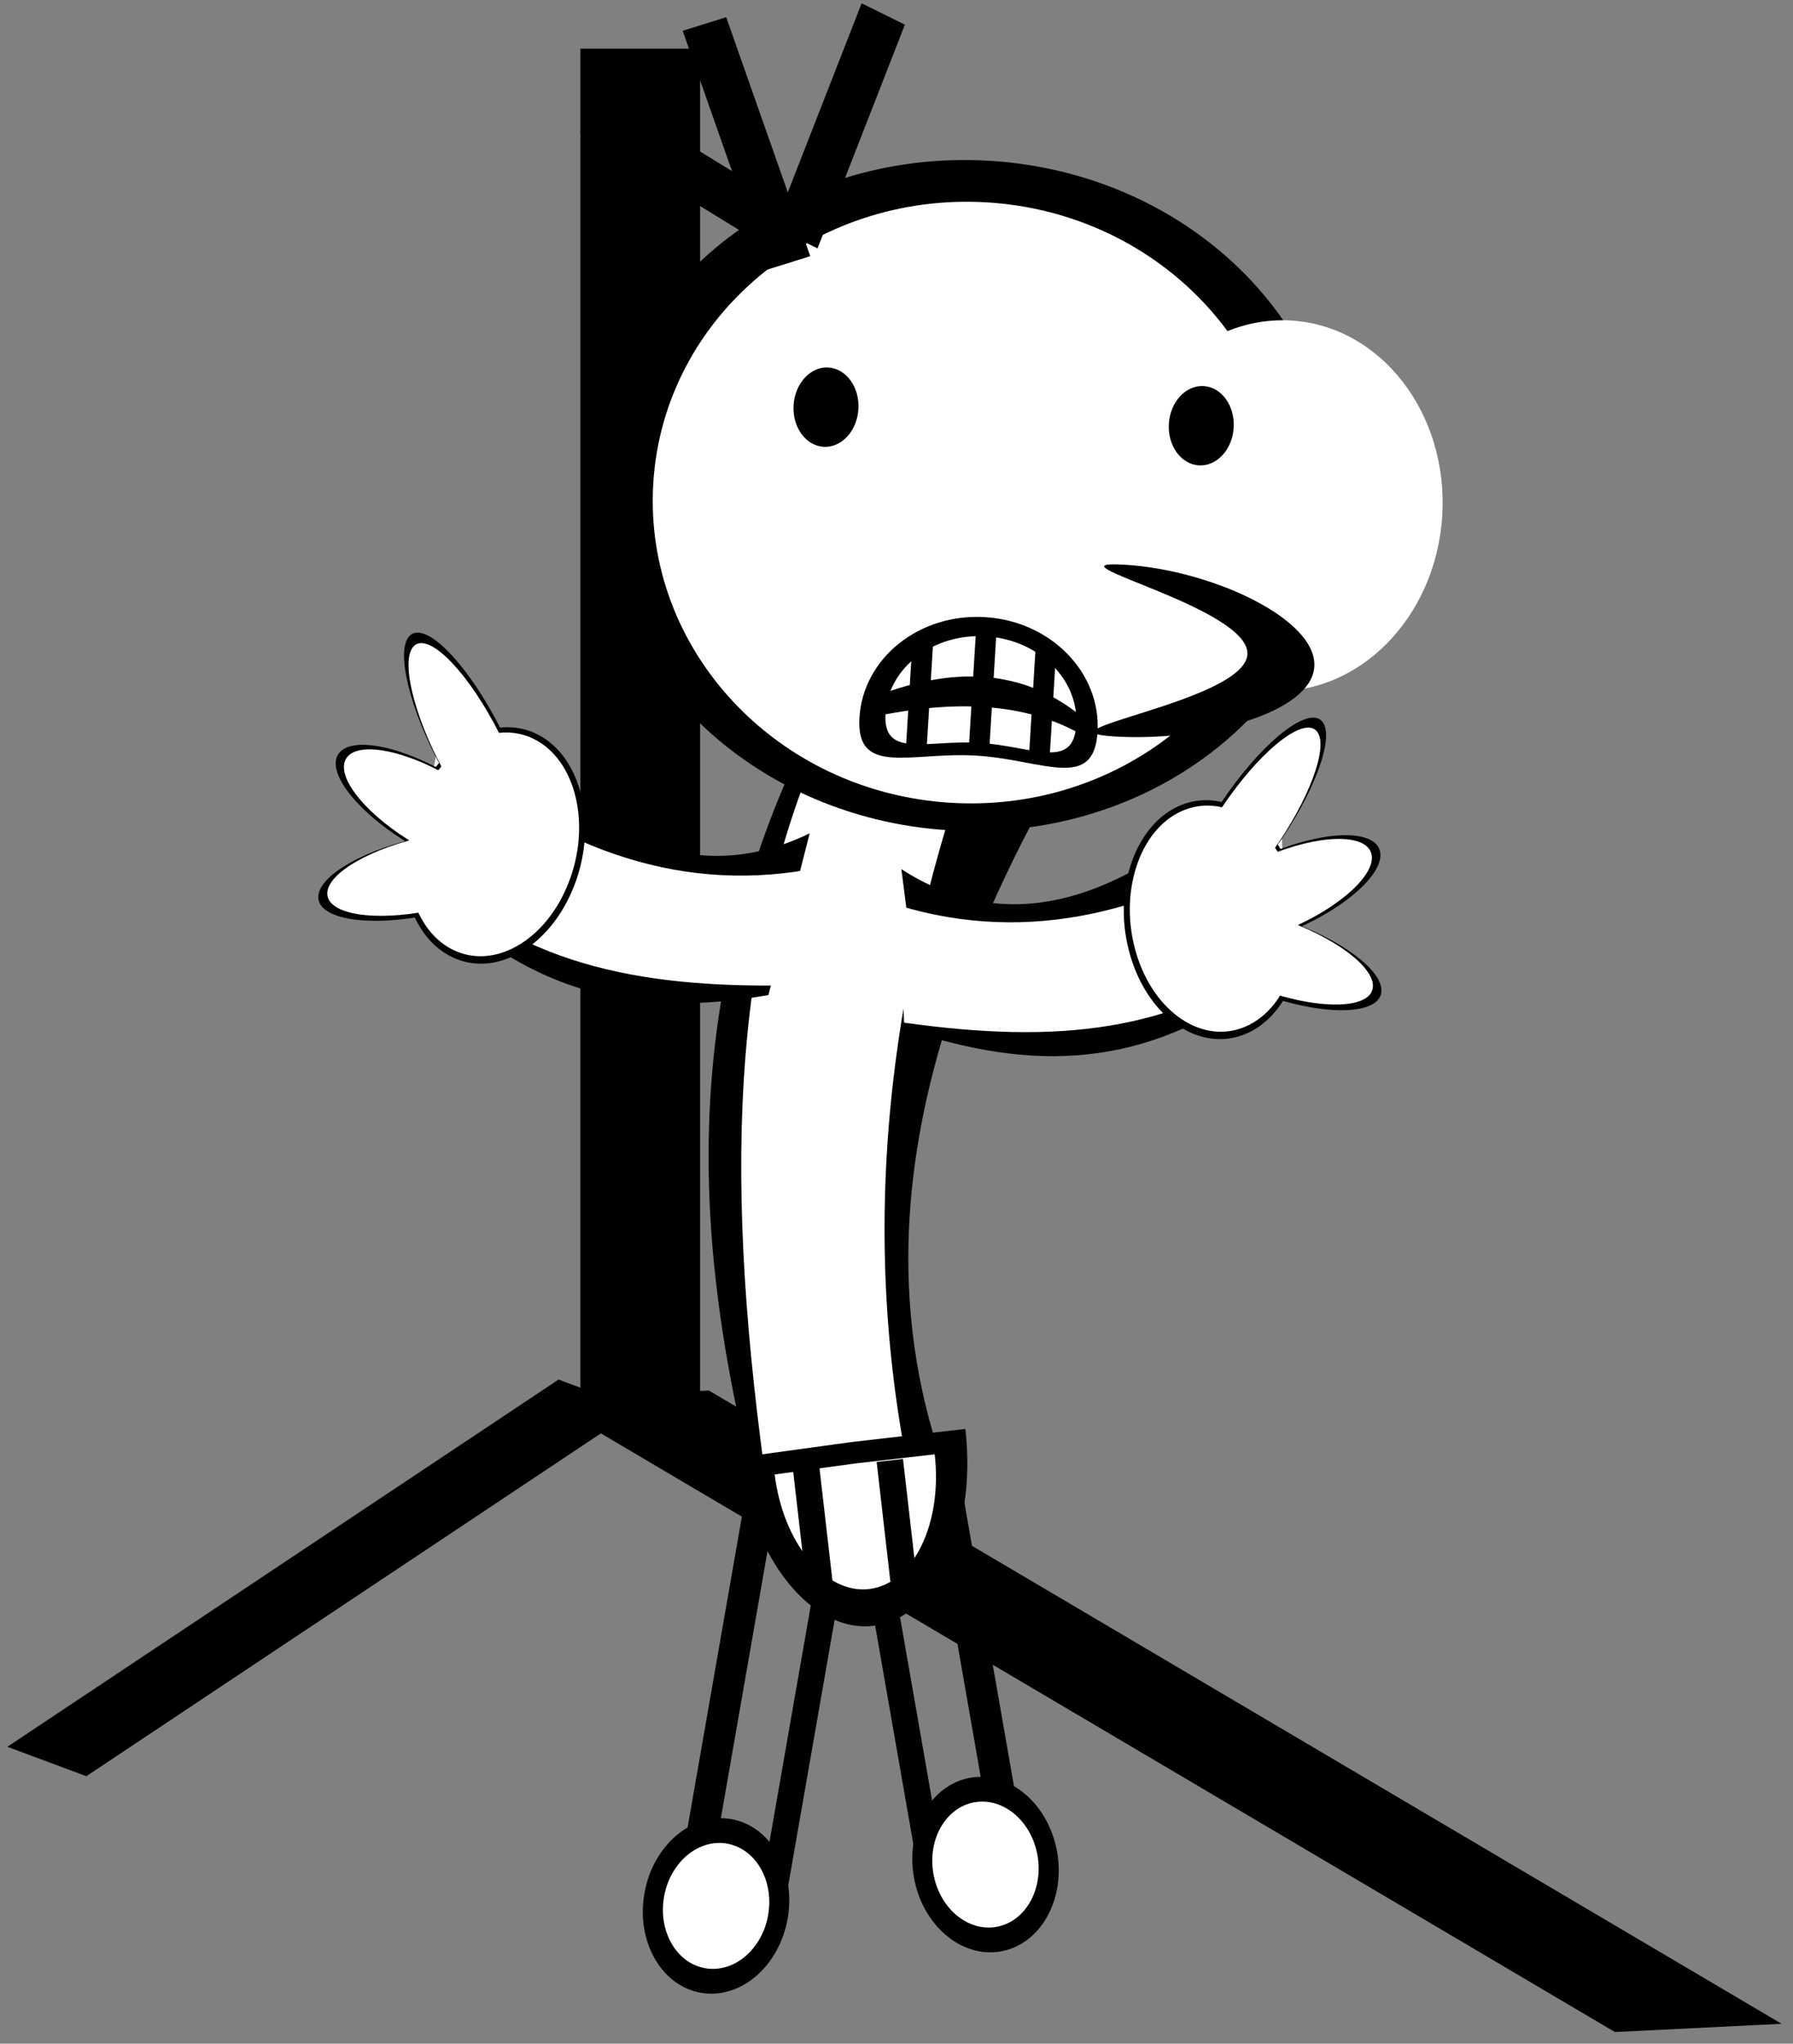 <svg xmlns="http://www.w3.org/2000/svg" viewBox="0 0 345.74 393.94"><rect x="0" y="0" width="345.74" height="393.94" fill="#808080" stroke="none"/><g color="#000"><path d="M107.703 265.928l15.227 5.671L16.65 342.386l-15.226-5.672z"/><path d="M136.696 268.042l-32.14 1.588L311.4 391.698l32.14-1.588z"/><path d="M111.918 9.38H135v263.84h-23.083z"/></g><g color="#000"><path d="M183.876 277.664l-5.921 1.034L192 359.078l5.922-1.034zM168.083 280.423l-4.934.862 14.632 83.733 4.934-.862z"/><path d="M176.221 361.835c1.616 9.244 9.109 15.657 16.737 14.325s12.502-9.907 10.887-19.151-9.109-15.657-16.737-14.324-12.502 9.906-10.887 19.15z"/><path d="M179.986 361.174c1.159 6.632 6.593 11.223 12.136 10.255s9.099-7.13 7.94-13.763-6.593-11.224-12.137-10.256-9.098 7.131-7.94 13.764z" fill="#fff"/><g><path d="M144.23 285.634l5.921 1.034-14.045 80.38-5.922-1.034zM160.023 288.393l4.934.862-14.632 83.733-4.934-.862z"/><path d="M151.885 369.805c-1.616 9.244-9.109 15.657-16.737 14.325s-12.502-9.907-10.887-19.151 9.109-15.657 16.737-14.324 12.502 9.906 10.887 19.15z"/><path d="M148.12 369.144c-1.159 6.632-6.593 11.223-12.136 10.255s-9.099-7.13-7.94-13.763 6.593-11.224 12.137-10.256 9.098 7.131 7.94 13.764z" fill="#fff"/></g><g><path d="M154.12 144.821l49.253 5.69c-25.594 45.804-39.54 95.003-16.631 143.78l-41.283-7.89c-11.417-45.156-14.787-91.459 8.665-141.584z"/><path d="M158.062 143.401l28.983 1.774c-17.123 49.218-22.102 99.177-9.194 150.232l-28.983-1.773c-8.825-58.975-9.386-106.839 9.194-150.233z" fill="#fff"/><path d="M247.457 185.867l-3.056-38.247c-22.38 22.22-46.492 35.492-70.59 19.92l4.097 31.907c22.258 6.759 45.036 7.168 69.551-13.584z"/><path d="M248.135 182.715l-1.026-22.582c-24.103 15.758-48.634 22.055-73.8 14.414l1.026 22.582c29.036 4.067 52.567 2.204 73.8-14.414z" fill="#fff"/><g><path d="M228.181 155.022c-8.963 3.271-13.668 15.885-10.51 28.174s12.984 19.6 21.947 16.329c8.963-3.271 13.668-15.885 10.51-28.174s-12.984-19.6-21.947-16.329z"/><path d="M236.904 152.65c-7.524 10.506-11.626 21.48-9.163 24.512 2.464 3.03 10.56-3.03 18.085-13.535s11.626-21.481 9.163-24.512c-2.464-3.031-10.56 3.029-18.085 13.535z"/><path d="M245.006 192.203c-11.17-3.683-19.727-10.038-19.11-14.193.617-4.156 10.173-4.538 21.344-.855s19.726 10.039 19.11 14.194c-.617 4.155-10.173 4.538-21.344.854z"/><path d="M244.691 164.525c-10.537 4.44-18.057 11.355-16.797 15.445 1.26 4.09 10.823 3.805 21.36-.635s18.058-11.356 16.798-15.445c-1.26-4.09-10.824-3.806-21.36.635z"/><g fill="#fff"><path d="M228.68 156.017c-8.451 3.084-12.878 15.015-9.888 26.65s12.264 18.566 20.715 15.481c8.45-3.084 12.878-15.016 9.888-26.65s-12.265-18.566-20.716-15.481z"/><path d="M236.905 153.783c-7.087 9.933-10.947 20.314-8.62 23.186 2.326 2.872 9.957-2.853 17.045-12.786s10.946-20.314 8.62-23.186c-2.327-2.872-9.958 2.853-17.045 12.786z"/><path d="M244.582 191.226c-10.54-3.5-18.615-9.525-18.037-13.457.578-3.932 9.59-4.281 20.13-.781s18.615 9.525 18.037 13.457c-.578 3.932-9.59 4.282-20.13.781z"/><path d="M244.26 165.03c-9.934 4.19-17.021 10.725-15.829 14.597 1.192 3.872 10.212 3.615 20.147-.574s17.021-10.723 15.83-14.595c-1.193-3.873-10.213-3.616-20.148.573z"/></g></g><g><path d="M80.795 169.848l7.698-37.588c19.503 24.782 41.816 40.896 67.633 28.379l-7.957 31.17c-22.916 3.993-45.574 1.622-67.376-21.965z"/><path d="M80.507 166.637l3.771-22.288c22.002 18.58 45.583 27.821 71.491 23.306L152 189.944c-29.316.495-52.445-4.224-71.492-23.307z" fill="#fff"/><g><path d="M103.689 141.584c8.497 4.34 11.629 17.434 6.996 29.246S95.407 188.7 86.91 184.36c-8.497-4.34-11.63-17.433-6.996-29.245s15.278-17.87 23.775-13.53z"/><path d="M95.32 138.166c6.187 11.345 8.92 22.738 6.105 25.446-2.815 2.708-10.112-4.294-16.299-15.639s-8.92-22.738-6.105-25.446c2.815-2.708 10.112 4.294 16.299 15.64z"/><path d="M82.455 176.436c11.537-2.293 20.804-7.557 20.698-11.757-.105-4.2-9.543-5.744-21.08-3.45s-20.803 7.557-20.698 11.757c.106 4.2 9.543 5.744 21.08 3.45z"/><path d="M86.143 149.003c9.917 5.692 16.538 13.472 14.788 17.378-1.75 3.906-11.207 2.457-21.123-3.235s-16.539-13.473-14.79-17.378c1.75-3.906 11.208-2.458 21.125 3.235z"/><g fill="#fff"><path d="M103.073 142.51c8.011 4.092 10.95 16.475 6.564 27.658s-14.437 16.931-22.449 12.84c-8.011-4.092-10.95-16.475-6.564-27.657s14.437-16.932 22.449-12.84z"/><path d="M95.181 139.29c5.823 10.724 8.388 21.498 5.728 24.065-2.66 2.566-9.535-4.046-15.358-14.77s-8.388-21.497-5.728-24.064c2.659-2.566 9.535 4.046 15.358 14.77z"/><path d="M82.995 175.518c10.888-2.189 19.638-7.184 19.543-11.157-.094-3.973-8.997-5.419-19.884-3.23s-19.638 7.184-19.544 11.157c.094 3.973 8.997 5.42 19.885 3.23z"/><path d="M86.509 149.558c9.35 5.369 15.586 12.719 13.931 16.417-1.656 3.698-10.577 2.343-19.926-3.026s-15.587-12.72-13.932-16.417c1.656-3.698 10.577-2.343 19.927 3.026z"/></g></g></g><g><path d="M258.329 99.892c-2.181 35.635-35.925 62.566-75.373 60.152-39.445-2.414-69.657-33.26-67.476-68.894 2.181-35.636 35.925-62.566 75.373-60.152 39.445 2.414 69.657 33.26 67.476 68.894z"/><path d="M247.674 100.602c-1.956 31.958-30.785 56.198-64.394 54.141-33.606-2.057-59.266-29.632-57.31-61.59 1.956-31.958 30.784-56.197 64.393-54.14 33.606 2.056 59.267 29.631 57.31 61.589z" fill="#fff"/><path d="M278.104 99.397c-1.207 19.712-16.192 34.836-33.47 33.778s-30.306-17.895-29.1-37.607 16.192-34.836 33.47-33.779 30.306 17.895 29.1 37.608z" fill="#fff"/><path d="M253.436 128.482c-.56 9.142-21.762 14.51-38.51 13.485-16.746-1.025 25.049-6.678 25.608-15.82.56-9.142-40.329-18.31-23.581-17.285 16.747 1.025 37.043 10.479 36.483 19.62zM237.887 82.446c-.258 4.22-3.265 7.47-6.717 7.258s-6.04-3.804-5.782-8.023c.259-4.22 3.266-7.47 6.717-7.259s6.04 3.804 5.782 8.024zM165.524 78.869c-.259 4.22-3.266 7.47-6.718 7.258s-6.04-3.803-5.781-8.023c.258-4.22 3.265-7.47 6.717-7.258s6.04 3.803 5.782 8.023z"/><path d="M211.633 141.129c-.702 11.468-10.64 5.304-23.317 4.528s-23.293 4.13-22.59-7.338 11.547-20.137 24.224-19.36 22.385 10.701 21.683 22.17z"/><path d="M207.527 139.757c-.54 8.82-8.513 4.059-18.67 3.437s-18.652 3.132-18.112-5.688 9.211-15.467 19.368-14.845 17.954 8.276 17.414 17.096z" fill="#fff"/><path d="M175.971 123.267l3.984.243-1.322 21.596-3.984-.243zM199.68 125.09l3.983.244-1.321 21.596-3.984-.244zM188.255 120.689l3.944.241-1.455 23.783-3.945-.241z"/><path d="M207.858 137.555l-.217 3.543c-11.16-5.96-25.153-6.18-41.065-2.514l.217-3.542c17.512-7.37 30.742-5.545 41.065 2.513z"/><g><path d="M131.639 5.942l8.39-2.628 16.21 46.065-8.39 2.629z"/><path d="M166.145.639l8.343 4.116-16.846 43.127-8.343-4.116z"/><path d="M115.894 17.491l-4.076 8.007 40.838 25.055 4.077-8.006z"/></g></g><g><path d="M186.146 275.446c2.253 19.573-5.7 36.566-17.765 37.955-11.95 1.376-23.476-13.084-25.868-32.453l21.788-2.988z"/><path d="M180.233 280.34c1.538 13.36-4.131 24.988-12.663 25.97-8.451.974-16.558-8.87-18.194-22.09l15.409-2.102z" fill="#fff"/><path d="M152.778 282.175l5.08-.585 2.742 23.824-5.08.585zM169.04 281.813l5.079-.585 2.742 23.825-5.08.584z"/></g></g></g></svg>